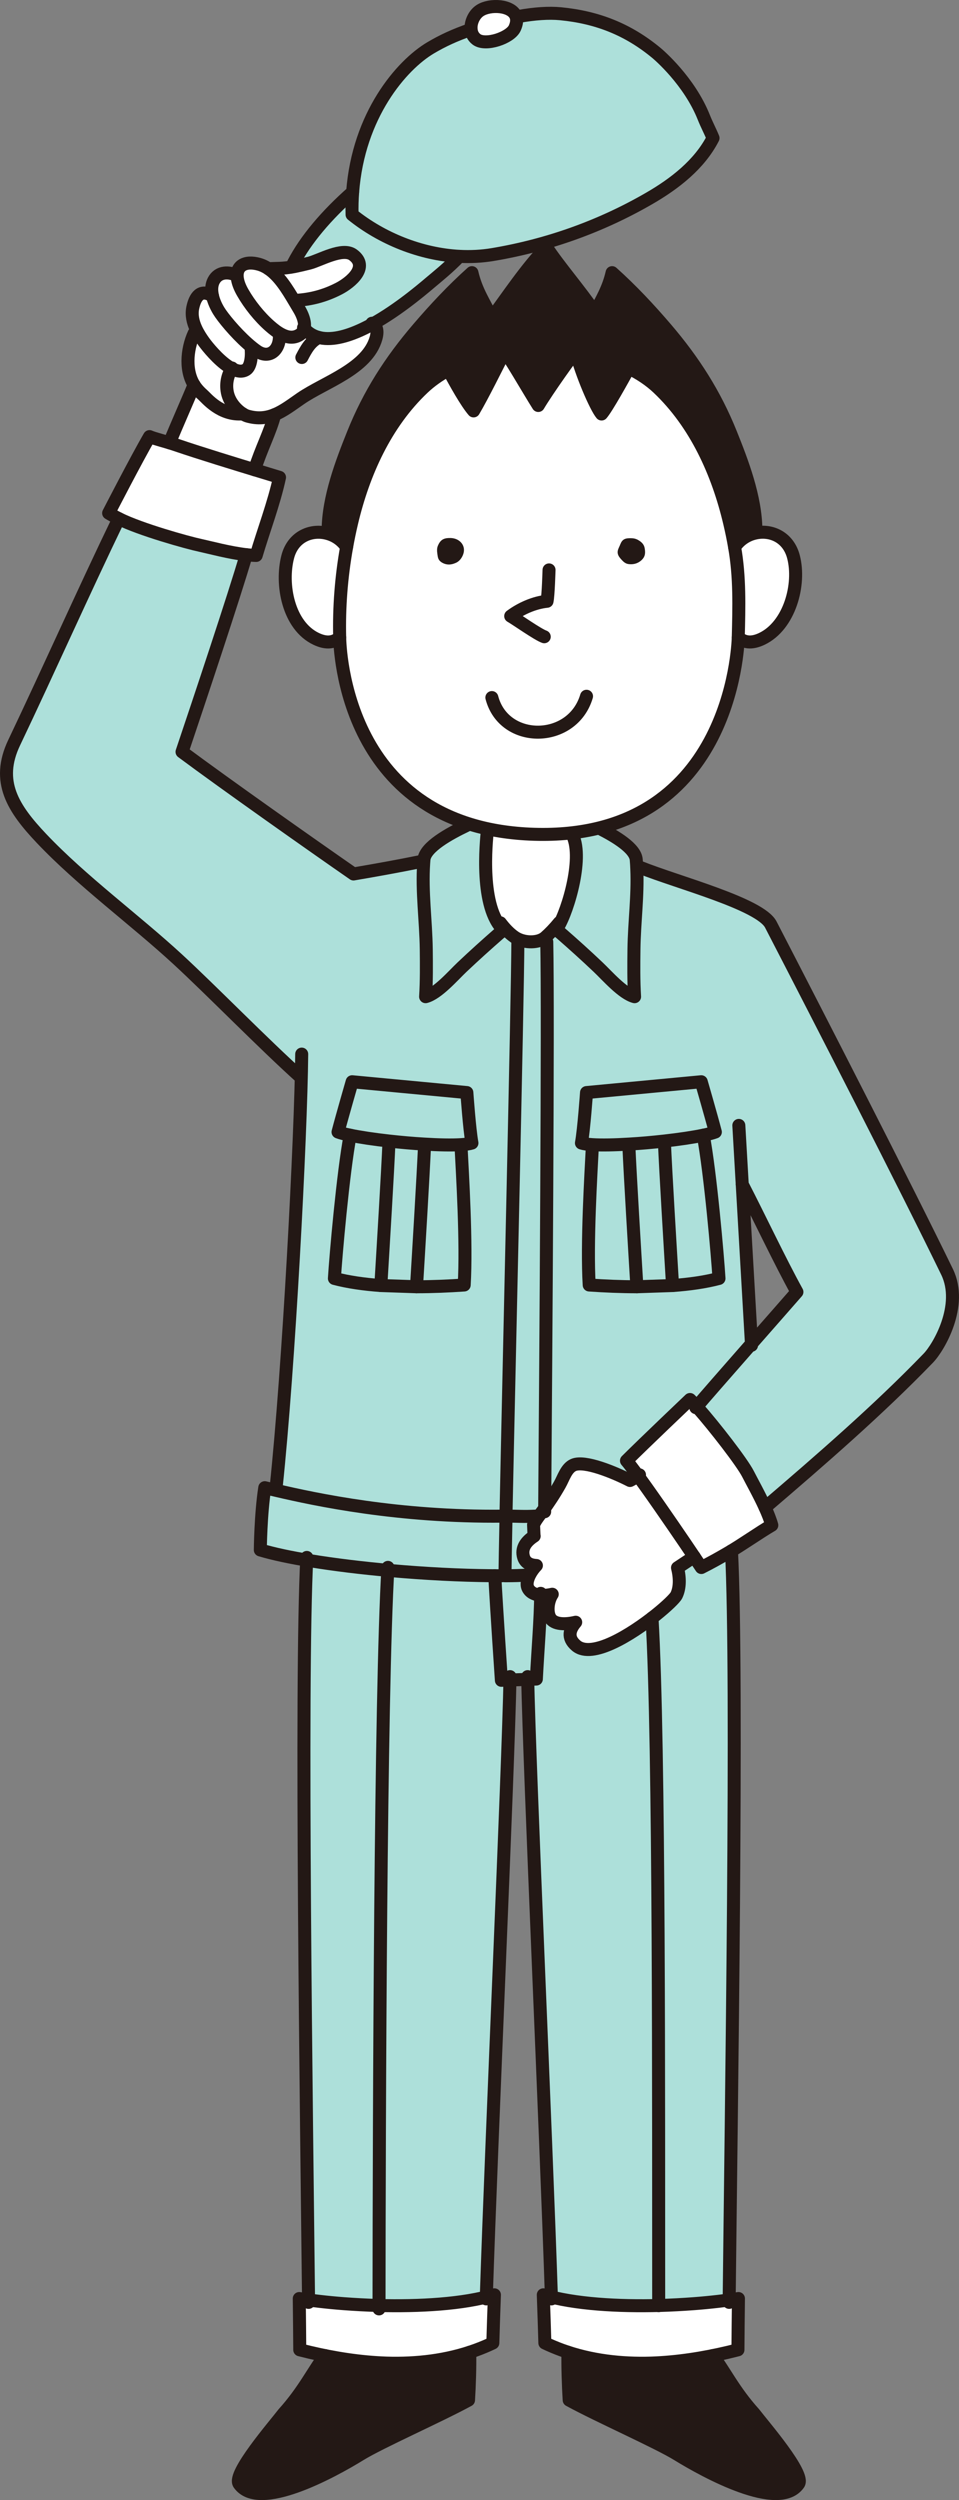 <?xml version="1.0" encoding="UTF-8"?><svg xmlns="http://www.w3.org/2000/svg" width="132.6" height="345.46" viewBox="0 0 132.6 345.46"><rect x="0" y="0" width="132.6" height="345.46" fill="#808080" stroke="none"/><defs><style>.cls-1{stroke-width:1.798px;}.cls-1,.cls-2{fill:none;stroke:#231815;stroke-linecap:round;stroke-linejoin:round;}.cls-2{stroke-width:.449px;}.cls-3{fill:#231815;}.cls-3,.cls-4,.cls-5{stroke-width:0px;}.cls-6{isolation:isolate;}.cls-4{fill:#fff;}.cls-5{fill:#ade0da;}.cls-7{mix-blend-mode:multiply;}</style></defs><g class="cls-6"><g id="_レイヤー_2"><g id="_ヘッダー"><path class="cls-5" d="M103.908,185.686c2.777-3.164,5.411-6.153,6.283-7.164-2.324-4.207-5.146-10.189-7.555-14.863.427,7.407.984,17.021,1.272,22.027ZM41.659,148.921c-5.155-4.62-12.499-12.144-17.079-16.364-5.951-5.474-13.268-10.823-18.837-16.697-3.919-4.139-6.355-7.856-3.78-13.245,4.877-10.238,9.497-20.657,14.463-30.949,2.98,1.501,9.501,3.317,11.304,3.699,1.335.292,3.991,1.011,6.324,1.285-1.69,5.771-6.504,20.176-8.881,27.241,6.032,4.486,17.956,12.886,23.708,16.877,3.164-.539,6.391-1.124,9.254-1.708l.463.036c-.009.054-.009.108-.014.162-.274,4.018.301,7.892.355,11.906.023,2.18.041,4.378-.09,6.557,1.663-.427,3.798-2.912,5.034-4.081,1.685-1.596,3.42-3.155,5.141-4.661.158-.139.377-.292.612-.463l.27-.135c.409.445.827.818,1.254,1.106.018.013.032.027.05.036,1.16.769,2.957.814,3.941.175.085-.054.166-.112.238-.175.625-.544,1.295-1.241,1.955-2.05l.09.04c-.189.418-.373.746-.54.957.266.189.508.359.679.508,1.721,1.506,3.452,3.065,5.137,4.661,1.236,1.168,3.375,3.654,5.033,4.081-.134-2.18-.112-4.378-.085-6.557.045-3.735.557-7.353.391-11.084,0-.067-.004-.139-.009-.207l.458-.022c5.236,2.108,16.603,5.047,18.086,7.91,6.76,13.056,18.733,36.387,24.369,47.996,2.252,4.643-1.173,10.437-2.589,11.902-6.877,7.128-14.882,14.063-22.58,20.643-.827-1.82-1.843-3.618-2.351-4.62-.831-1.636-4.665-6.562-6.881-9.07-.076-.085-.148-.166-.22-.247-.377-.423-.696-.755-.93-.98,0,0-6.239,5.928-8.778,8.458.297.342.701.876,1.191,1.533.131.175.27.359.409.553-.579.386-1.115.647-1.115.647-2.211-1.132-6.261-2.809-7.807-2.144-1.011.44-1.393,1.825-1.919,2.737-.715,1.263-1.511,2.472-2.365,3.636-.143.198-.296.395-.44.593l-.485.099c-1.821.099-2.387-.009-4.126.004h-.449c-14.432.158-25.871-2.288-31.336-3.564-.036-.009-.067-.018-.099-.022l.099-.427c1.6-15.119,3.146-43.129,3.474-56.568Z"/><path class="cls-3" d="M104.277,333.492c1.307,1.703,7.105,8.378,6.144,9.735-2.738,3.87-12.851-1.672-16.72-4.054-2.818-1.735-10.895-5.29-14.998-7.528-.122-1.928-.212-4.678-.167-6.616,3.748,1.227,7.663,1.623,11.529,1.506,2.885-.094,5.749-.481,8.486-1.038v.004c1.609,2.072,2.894,4.85,5.726,7.991Z"/><path class="cls-4" d="M109.715,76.937c.997,3.82-.535,9.506-4.369,11.34-1.434.683-2.476.508-3.263-.207.104-4.157.225-8.369-.508-12.463.71-1.065,1.785-1.73,2.944-1.964,2.122-.445,4.486.584,5.196,3.295Z"/><path class="cls-4" d="M96.334,194.365c.072.081.144.162.22.247,2.217,2.508,6.05,7.434,6.881,9.07.508,1.002,1.524,2.8,2.351,4.62.377.836.715,1.677.935,2.45-1.587.917-3.762,2.445-5.578,3.537-.176.108-.346.211-.513.305-1.186.697-2.409,1.376-3.654,2.005-.126-.197-.481-.733-.994-1.492-.346-.513-.764-1.124-1.223-1.807-1.923-2.831-4.66-6.805-6.535-9.371-.14-.194-.278-.378-.409-.553-.49-.656-.895-1.191-1.191-1.533,2.54-2.53,8.778-8.458,8.778-8.458.234.225.552.557.93.98Z"/><path class="cls-3" d="M104.519,73.193v.449c-1.16.234-2.234.899-2.944,1.964-.193-1.124-.422-2.243-.683-3.344-1.622-6.895-4.696-13.735-9.91-18.661-1.124-1.065-2.495-1.978-4.028-2.733-.872,1.591-3.038,5.492-3.776,6.337-.8-.953-2.782-5.551-3.546-8.585-.207,0-4.077,5.483-5.205,7.407-1.2-1.883-4.409-7.465-4.666-7.43-1.016,2-3.083,6.167-4.279,8.18-1.011-1.173-2.553-3.928-3.47-5.668-1.295.697-2.472,1.524-3.492,2.49-5.209,4.926-8.283,11.766-9.906,18.661-.261,1.101-.49,2.211-.688,3.339-.634-.939-1.55-1.568-2.553-1.861-.036-.009-.072-.023-.108-.027l.108-.422c.018-4.526,1.897-9.438,3.479-13.371,2.189-5.47,5.137-10.054,8.958-14.522,2.337-2.728,4.778-5.331,7.443-7.726.589,2.553,1.766,4.22,2.742,6.247,2.103-2.832,4.89-7.034,7.582-9.744,1.681,2.571,4.598,5.924,6.697,8.998.886-1.712,1.852-3.268,2.36-5.501,2.675,2.395,5.115,4.998,7.448,7.726,3.82,4.467,6.765,9.052,8.962,14.522,1.564,3.906,3.434,8.773,3.474,13.272Z"/><path class="cls-4" d="M79.309,115.051c-1.69.207-3.506.288-5.457.229-2.337-.072-4.472-.333-6.418-.755-.985-.211-1.919-.467-2.809-.755-17.223-5.582-17.623-24.598-17.654-25.69-.103-4.166.225-8.378.957-12.477.198-1.128.427-2.238.688-3.339,1.622-6.895,4.697-13.735,9.906-18.661,1.02-.966,2.198-1.793,3.492-2.49.917,1.739,2.458,4.494,3.47,5.668,1.196-2.014,3.263-6.18,4.279-8.18.256-.036,3.466,5.546,4.666,7.43,1.128-1.924,4.997-7.407,5.205-7.407.764,3.034,2.746,7.632,3.546,8.585.737-.845,2.904-4.746,3.776-6.337,1.533.755,2.904,1.667,4.028,2.733,5.213,4.926,8.288,11.766,9.91,18.661.261,1.101.49,2.22.683,3.344.733,4.094.612,8.306.508,12.463-.032,1.101-.8,21.726-19.191,26.324-1.129.283-2.319.503-3.582.656Z"/><path class="cls-4" d="M100.824,317.811c.449-.063.877-.13,1.282-.198-.036,2.782-.054,5.178-.068,7.088-.464.117-.93.229-1.393.341-.688.162-1.39.315-2.095.454-2.737.557-5.601.944-8.486,1.038-3.865.117-7.78-.279-11.529-1.506-.283-.09-.562-.184-.844-.287-.796-.292-1.577-.62-2.351-.989-.054-1.843-.121-4.09-.216-6.656.36.108.733.211,1.119.301,4.202,1.047,9.767,1.312,14.963,1.173,1.627-.045,3.208-.135,4.705-.243,1.798-.139,3.47-.314,4.912-.517Z"/><path class="cls-5" d="M101.144,214.293c.894,17.214-.04,77.876-.32,103.517-1.442.202-3.115.377-4.912.517-1.497.108-3.079.198-4.705.243-5.196.14-10.76-.126-14.963-1.173-.755-23.075-2.975-71.346-3.276-85.341l1.196-.045c.202-3.905.557-8.058.593-11.578.517.045,1.074-.018,1.605-.14-.615.93-.772,2.418-.31,3.25.549.971,2.13.953,3.551.616-.827.962-1.254,2.126.072,3.245,2.197,1.847,7.622-1.537,11.002-4.243,1.537-1.232,2.648-2.319,2.849-2.715.535-1.083.472-2.553.154-3.812l2.305-1.528c.513.759.867,1.294.994,1.492,1.245-.629,2.468-1.308,3.654-2.005.167-.094.337-.198.513-.305v.004Z"/><path class="cls-5" d="M97.323,16.239c.4.975.89,1.906,1.268,2.841-1.874,3.663-5.331,6.319-8.832,8.342-4.544,2.629-9.362,4.665-14.374,6.104-2.382.688-4.809,1.236-7.272,1.649-1.51.256-3.047.328-4.589.247-5.348-.283-10.733-2.454-14.841-5.766-.031-1.074,0-2.112.076-3.115.796-10.639,6.751-17.538,10.773-19.924,1.627-.966,3.308-1.757,5.609-2.553.049.53.279,1.02.742,1.375,1.25.953,4.688-.211,5.295-1.568.269-.589.314-1.088.202-1.492l.405-.117c2.081-.373,4.077-.526,5.744-.36,5.048.494,9.295,2.148,13.254,5.429.269.225,4.868,4.859,6.54,8.908Z"/><path class="cls-4" d="M74.756,220.433c-.355-.027-.692-.108-.98-.252-.31-.139-.571-.368-.746-.679-.098-.18-.144-.386-.144-.611,0-.36.118-.773.311-1.178.233-.499.579-.989.971-1.394-.769-.04-1.501-.305-1.762-1.124-.4-1.285.368-2.234,1.455-2.939-.004-.013-.013-.022-.018-.036-.027-.503-.04-1.011-.068-1.528.045-.108.095-.216.157-.323.171-.324.405-.647.648-.971.144-.198.297-.395.44-.593.854-1.164,1.649-2.373,2.365-3.636.526-.912.908-2.297,1.919-2.737,1.546-.665,5.595,1.011,7.807,2.144,0,0,.536-.261,1.115-.647,1.874,2.566,4.611,6.539,6.535,9.371.459.683.877,1.294,1.223,1.807l-2.305,1.528c.319,1.258.382,2.728-.154,3.812-.202.395-1.312,1.483-2.849,2.715-3.38,2.705-8.805,6.09-11.002,4.243-1.326-1.119-.899-2.283-.072-3.245-1.42.337-3.002.355-3.551-.616-.463-.831-.305-2.319.31-3.25-.53.122-1.088.184-1.605.14Z"/><path class="cls-5" d="M88.051,120.08c.167,3.731-.346,7.349-.391,11.084-.027,2.18-.049,4.378.085,6.557-1.658-.427-3.797-2.912-5.033-4.081-1.685-1.596-3.416-3.155-5.137-4.661-.171-.148-.413-.319-.679-.508.167-.211.351-.539.54-.957,1.249-2.719,2.773-9.25,1.874-12.463,1.263-.153,2.454-.373,3.582-.656l.018.072c2.27,1.142,4.931,2.764,5.065,4.315.032.364.054.728.068,1.092.004.068.009.139.009.207Z"/><path class="cls-4" d="M69.907,128.381l-.27.135c-3.313-3.083-2.446-12.072-2.221-13.919l.018-.072c1.946.422,4.081.683,6.418.755,1.951.058,3.767-.023,5.457-.229.899,3.214-.625,9.744-1.874,12.463l-.09-.04c-.66.809-1.33,1.506-1.955,2.05-.072.063-.153.121-.238.175-.984.638-2.782.593-3.941-.175-.018-.009-.032-.023-.05-.036-.427-.288-.844-.661-1.254-1.106Z"/><path class="cls-5" d="M74.096,209.498l.485-.099c-.243.323-.477.647-.648.971-.062.107-.112.215-.157.323.027.517.04,1.025.068,1.528.004.014.013.023.018.036-1.088.706-1.856,1.654-1.455,2.939.261.818.993,1.083,1.762,1.124-.392.405-.737.894-.971,1.394l-.144-.068c-1.295.063-1.78.086-3.227.09.013-1.317.068-4.229.144-8.234,1.739-.013,2.305.094,4.126-.004Z"/><path class="cls-5" d="M70.518,232.145l-1.191.041s-.656-9.677-.912-14.45c.328.004.647.004.962,0h.449c1.447-.004,1.932-.027,3.227-.09l.144.068c-.193.404-.311.818-.311,1.178,0,.225.046.431.144.611.176.31.436.539.746.679.288.144.625.225.98.252-.036,3.519-.391,7.672-.593,11.578l-1.196.045-.621.022-1.371.049-.458.018Z"/><path class="cls-4" d="M71.381,2.378c.112.405.068.904-.202,1.492-.607,1.357-4.045,2.521-5.295,1.568-.463-.355-.692-.845-.742-1.375-.005-.054-.009-.112-.009-.166-.027-.944.49-1.964,1.258-2.449,1.367-.885,4.359-.751,4.944.796.018.045.032.09.045.135Z"/><path class="cls-5" d="M69.327,232.186l1.191-.041c-.31,14.113-2.517,62.231-3.276,85.256-4.203,1.043-9.767,1.308-14.962,1.168-1.622-.045-3.209-.135-4.701-.243-1.802-.139-3.47-.314-4.917-.517-.27-25.452-1.119-84.555-.252-102.237.153.032.31.054.467.081,3.344.553,7.218,1.025,11.214,1.375,4.665.409,9.506.665,13.875.701.153,0,.301.004.449.004.256,4.773.912,14.45.912,14.45Z"/><path class="cls-5" d="M68.415,217.736c-.148,0-.297-.004-.449-.004-4.369-.036-9.209-.292-13.875-.701-3.995-.35-7.87-.823-11.214-1.375-.157-.027-.315-.05-.467-.081-2.521-.418-4.715-.894-6.414-1.402,0,0,.04-4.913.616-8.603.422.104.917.216,1.474.346.032.004.063.013.099.022,5.465,1.276,16.904,3.722,31.336,3.564h.449c-.076,4.005-.131,6.917-.144,8.234h-.449c-.315.004-.634.004-.962,0Z"/><path class="cls-5" d="M69.637,128.516c-.234.171-.454.324-.612.463-1.721,1.506-3.456,3.065-5.141,4.661-1.236,1.168-3.371,3.654-5.034,4.081.13-2.18.112-4.378.09-6.557-.054-4.014-.629-7.888-.355-11.906.005-.054.005-.108.014-.162.004-.103.013-.211.022-.314.148-1.744,3.51-3.582,5.906-4.724l.099-.288c.89.288,1.825.544,2.809.755l-.018.072c-.225,1.847-1.092,10.836,2.221,13.919Z"/><path class="cls-4" d="M67.242,317.402c.386-.094.759-.198,1.124-.305-.095,2.566-.167,4.814-.22,6.656-.769.369-1.555.697-2.346.989-.283.103-.562.197-.845.287-3.749,1.227-7.668,1.623-11.529,1.506-2.89-.094-5.748-.481-8.486-1.038-.706-.139-1.407-.292-2.095-.454-.467-.112-.935-.225-1.393-.341-.014-1.91-.036-4.306-.072-7.088.404.068.832.135,1.281.198,1.447.202,3.115.377,4.917.517,1.492.108,3.079.198,4.701.243,5.196.14,10.76-.126,14.962-1.168Z"/><path class="cls-3" d="M64.954,325.029c.04,1.937-.05,4.688-.171,6.616-4.103,2.238-12.18,5.794-14.998,7.528-3.87,2.382-13.982,7.924-16.72,4.054-.957-1.358,4.836-8.032,6.144-9.735,2.836-3.142,4.121-5.919,5.73-7.991v-.004c2.737.557,5.596.944,8.486,1.038,3.861.117,7.78-.279,11.529-1.506Z"/><path class="cls-5" d="M51.565,44.748c-.216.121-.431.238-.652.351-2.207,1.141-4.449,1.892-6.301,1.636-.984-.139-1.861-.557-2.557-1.357.193-.791-.18-1.82-.737-2.733-.09-.157-.189-.314-.278-.476-.099-.166-.202-.337-.301-.512l.27-.157c2.023-.126,3.969-.634,5.901-1.64,1.605-.845,4.157-2.971,1.915-4.638-1.465-1.088-4.589.769-6.063,1.141-.706.18-1.38.337-2.023.467-.027.005-.049.009-.072.014l-.09-.467c1.708-3.277,4.562-6.643,8.184-9.834-.076,1.002-.108,2.041-.076,3.115,4.108,3.312,9.492,5.483,14.841,5.766-1.47,1.546-3.232,2.948-4.027,3.623-1.465,1.245-4.602,3.856-7.933,5.704Z"/><path class="cls-4" d="M51.565,44.748c.494.328.719.939.431,1.973-1.2,4.27-7.074,6.05-10.423,8.355-1.236.85-2.355,1.717-3.591,2.22-1.101.454-2.292.611-3.739.202-.189-.049-.418-.157-.674-.315-.872-.544-1.969-1.681-2.176-3.223-.157-1.151.13-2.166.647-3.043.737.391,1.443.521,2.009.148.665-.445.805-1.951.647-3.151l.023-.027c.278.234.553.44.818.625.881.602,1.676.535,2.247.085.584-.463.917-1.344.836-2.333l.121-.153c.076.04.153.085.229.121.778.391,1.604.53,2.391.067.386-.229.607-.548.692-.926.697.8,1.573,1.218,2.557,1.357,1.852.256,4.094-.494,6.301-1.636.22-.112.436-.229.652-.351Z"/><path class="cls-4" d="M48.823,35.22c2.243,1.667-.31,3.793-1.915,4.638-1.933,1.007-3.879,1.515-5.901,1.64l-.27.157c-.849-1.425-1.802-2.998-3.02-4.059-.193-.166-.386-.319-.593-.454v-.005c1.016-.085,1.897.018,3.542-.296.022-.005.045-.009.072-.014.643-.13,1.317-.288,2.023-.467,1.474-.373,4.598-2.229,6.063-1.141Z"/><path class="cls-4" d="M47.929,75.602c-.733,4.099-1.061,8.31-.957,12.477-.787.71-1.829.881-3.263.198-3.834-1.834-4.913-7.519-3.919-11.34.737-2.827,3.286-3.82,5.479-3.223.036.004.072.018.108.027,1.002.292,1.919.921,2.553,1.861Z"/><path class="cls-4" d="M42.054,45.377c-.085.378-.306.697-.692.926-.787.463-1.613.324-2.391-.067-.076-.036-.153-.081-.229-.121-.526-.297-1.016-.697-1.456-1.088-1.434-1.263-2.773-2.948-3.713-4.58-.413-.715-.652-1.348-.737-1.888-.032-.171-.045-.332-.045-.485-.005-1.461,1.258-2.054,3.043-1.55.463.135.89.346,1.29.62.207.135.4.288.593.454,1.218,1.061,2.171,2.634,3.02,4.059.099.175.202.346.301.512.09.162.189.319.278.476.557.913.93,1.942.737,2.733Z"/><path class="cls-4" d="M38.742,46.114l-.121.153c.081.989-.252,1.87-.836,2.333-.571.449-1.366.517-2.247-.085-.265-.184-.539-.391-.818-.625-.166-.135-.337-.279-.508-.431-1.717-1.528-3.42-3.605-3.968-4.517-.337-.557-.683-1.276-.85-2.023-.049-.193-.081-.391-.099-.584-.054-.544.009-1.083.261-1.56.679-1.285,2.135-1.245,3.209-.701h.027c0,.153.013.315.045.485.085.539.323,1.173.737,1.888.94,1.631,2.279,3.317,3.713,4.58.44.391.93.791,1.456,1.088Z"/><path class="cls-4" d="M35.892,65.121c1.42.436,2.458.746,2.76.841-.764,3.564-2.265,7.497-3.227,10.787-.427-.005-.894-.045-1.371-.099-2.333-.274-4.989-.993-6.324-1.285-1.802-.382-8.324-2.198-11.304-3.699-.602-.301-1.088-.566-1.402-.76,0,0,3.852-7.479,5.654-10.576.481.22,1.636.517,2.755.858.288.085.566.175.836.265,3.169,1.083,7.766,2.495,10.931,3.456.238.077.472.144.692.211Z"/><path class="cls-4" d="M37.982,57.296c-.589,2.328-1.874,4.719-2.782,7.614-3.164-.962-7.762-2.373-10.931-3.456-.27-.09-.548-.18-.836-.265,1.128-2.742,2.517-5.834,3.402-8.009.058.099.121.193.189.288.279.382.611.742,1.002,1.083.512.445,2.467,2.921,5.542,2.634.256.157.485.265.674.315,1.447.409,2.638.252,3.739-.202Z"/><path class="cls-4" d="M32.041,50.919c-.162-.085-.328-.189-.494-.297-1.411-.939-2.814-2.643-3.362-3.398-.292-.409-.593-.858-.85-1.339-.09-.162-.171-.324-.247-.49-.409-.885-.638-1.861-.431-2.863.296-1.447,1.052-2.728,2.732-1.613h.005c.166.746.512,1.465.85,2.023.548.913,2.252,2.989,3.968,4.517.171.153.342.296.508.431l-.023.027c.157,1.2.018,2.705-.647,3.151-.566.373-1.272.243-2.009-.148Z"/><path class="cls-4" d="M33.569,57.184c-3.074.288-5.029-2.189-5.542-2.634-.391-.341-.724-.701-1.002-1.083-.067-.094-.13-.189-.189-.288-1.25-2.005-.989-4.949,0-7.106l.499-.189c.256.481.557.93.85,1.339.548.755,1.951,2.458,3.362,3.398.166.108.332.211.494.297-.517.877-.805,1.892-.647,3.043.207,1.542,1.304,2.679,2.176,3.223Z"/><path class="cls-1" d="M64.95,325.03c.043,1.936-.048,4.684-.169,6.614-4.103,2.238-12.179,5.792-14.999,7.529-3.87,2.382-13.982,7.922-16.717,4.054-.96-1.358,4.836-8.032,6.143-9.738,2.833-3.138,4.119-5.916,5.728-7.991"/><path class="cls-1" d="M52.278,318.569c-1.625-.045-3.208-.134-4.704-.244-2.356-.18-4.494-.431-6.194-.714.035,2.785.054,5.178.068,7.088.46.116.927.232,1.394.341,3.357.792,6.944,1.37,10.58,1.492,4.156.129,8.373-.341,12.374-1.794.792-.29,1.577-.617,2.348-.984.054-1.847.122-4.092.217-6.657-4.298,1.293-10.41,1.627-16.083,1.473Z"/><path class="cls-1" d="M53.641,216.58c-1.041,17.28-1.21,75.431-1.234,102.464"/><path class="cls-1" d="M42.665,318.143c-.272-25.442-1.144-85.644-.242-102.936"/><path class="cls-1" d="M34.051,76.647c-1.688,5.772-6.504,20.176-8.882,27.243,6.032,4.483,17.958,12.887,23.712,16.875,3.165-.539,6.39-1.12,9.251-1.707M41.659,148.923c-5.155-4.623-12.502-12.148-17.082-16.365-5.948-5.476-13.268-10.825-18.835-16.699-3.921-4.139-6.353-7.854-3.782-13.244,4.876-10.237,9.499-20.656,14.467-30.948M38.184,205.489c1.743-16.487,3.424-48.288,3.533-59.832"/><path class="cls-1" d="M63.522,35.423c-1.468,1.543-3.232,2.948-4.027,3.621-1.559,1.328-5.021,4.204-8.586,6.055-2.206,1.14-4.45,1.891-6.301,1.638-1.025-.145-1.926-.589-2.639-1.452"/><path class="cls-1" d="M40.573,36.376c1.707-3.279,4.563-6.643,8.186-9.836"/><path class="cls-1" d="M71.335,2.245c.162.429.14.967-.157,1.624-.609,1.356-4.045,2.52-5.294,1.57-.514-.391-.741-.948-.754-1.542-.026-.945.494-1.965,1.259-2.451,1.369-.886,4.362-.75,4.947.799Z"/><path class="cls-1" d="M71.784,2.259c2.081-.369,4.077-.522,5.743-.358,5.047.493,9.295,2.149,13.254,5.431.272.226,4.533,3.847,6.543,8.908.389.981.887,1.903,1.266,2.84-1.875,3.662-5.331,6.32-8.834,8.342-6.706,3.877-13.998,6.471-21.643,7.754-1.509.252-3.049.328-4.59.247-5.349-.284-10.732-2.458-14.842-5.768-.029-1.072.001-2.112.079-3.115.796-10.636,6.749-17.537,10.772-19.925,1.626-.963,3.309-1.757,5.609-2.55"/><path class="cls-1" d="M74.76,220.169c-.025,3.576-.393,7.836-.6,11.842l-1.814.067-1.374.048-1.646.06s-.659-9.681-.913-14.455"/><path class="cls-1" d="M70.523,231.677c-.266,13.541-2.535,62.797-3.292,85.982"/><path class="cls-1" d="M78.532,325.03c-.042,1.936.048,4.684.169,6.614,4.102,2.238,12.179,5.792,14.999,7.529,3.869,2.382,13.981,7.922,16.717,4.054.96-1.358-4.835-8.032-6.142-9.738-2.834-3.138-4.119-5.916-5.728-7.991"/><path class="cls-1" d="M91.205,318.569c1.625-.045,3.208-.134,4.704-.244,2.356-.18,4.494-.431,6.194-.714-.035,2.785-.054,5.178-.068,7.088-.46.116-.927.232-1.394.341-3.357.792-6.945,1.37-10.58,1.492-4.157.129-8.373-.341-12.374-1.794-.792-.29-1.577-.617-2.349-.984-.054-1.847-.122-4.092-.217-6.657,4.299,1.293,10.411,1.627,16.084,1.473Z"/><path class="cls-1" d="M90.151,223.569c1.041,17.28.901,67.992.925,95.025"/><path class="cls-1" d="M100.818,318.143c.272-25.442,1.225-86.558.322-103.85"/><path class="cls-1" d="M72.959,231.677c.267,13.541,2.535,62.797,3.292,85.982"/><path class="cls-1" d="M35.89,65.121c1.422.436,2.457.744,2.759.841-.762,3.564-2.262,7.497-3.225,10.788-.43-.006-.895-.048-1.373-.103-2.33-.272-4.986-.992-6.323-1.282-1.803-.381-8.325-2.199-11.302-3.699-.605-.303-1.09-.569-1.404-.762,0,0,3.85-7.476,5.652-10.574.606.278,2.262.672,3.593,1.125,3.407,1.161,8.471,2.71,11.622,3.666Z"/><path class="cls-1" d="M69.968,209.054c.424-20.717,1.603-70.627,1.64-79.116.018.012.03.024.048.036"/><path class="cls-1" d="M75.601,130.149c.212,10.026-.121,55.616-.291,78.74"/><path class="cls-1" d="M73.05,217.647c-1.295.06-1.781.084-3.228.09.012-1.319.067-4.229.146-8.234,1.736-.013,2.303.091,4.124-.006"/><path class="cls-1" d="M69.373,217.737c-.459.007-.931,0-1.409-.006-4.369-.036-9.209-.29-13.874-.702-3.999-.351-7.871-.823-11.217-1.373-2.711-.442-5.077-.944-6.879-1.482,0,0,.042-4.913.616-8.604.449.109.974.23,1.574.369,5.464,1.277,16.904,3.722,31.335,3.564"/><path class="cls-1" d="M96.553,194.611c2.214,2.511,6.05,7.436,6.879,9.07.508,1.004,1.525,2.801,2.353,4.623.376.835.715,1.676.932,2.45-1.736,1.005-4.182,2.741-6.088,3.842-1.186.696-2.408,1.373-3.654,2.003-.212-.333-1.071-1.61-2.215-3.298-2.069-3.044-5.083-7.412-6.945-9.923-.491-.66-.895-1.192-1.192-1.537,2.541-2.53,8.78-8.458,8.78-8.458.278.266.678.69,1.15,1.228Z"/><path class="cls-1" d="M57.589,177.805c.309-5.107.914-15.072,1.119-19.673"/><path class="cls-1" d="M63.737,158.212c.205,4.015.792,13.561.447,19.349-2.148.149-4.386.243-6.594.243l-4.932-.169c-2.341-.169-4.531-.481-6.42-.98.182-3.035,1.198-14.654,2.179-19.792"/><path class="cls-1" d="M53.789,157.694c-.181,4.296-.81,14.603-1.132,19.942"/><path class="cls-1" d="M58.708,158.092c-1.591-.09-3.298-.242-4.919-.424-2.057-.23-3.975-.514-5.372-.805-.714-.145-1.289-.296-1.677-.442.575-2.202,1.949-6.946,1.949-6.946l15.864,1.495s.357,5.089.702,6.976c-.339.109-.859.182-1.518.224-1.277.079-3.074.042-5.028-.079Z"/><path class="cls-1" d="M88.062,177.805c-.309-5.107-.914-15.072-1.119-19.673"/><path class="cls-1" d="M81.915,158.212c-.205,4.015-.792,13.561-.447,19.349,2.147.149,4.386.243,6.594.243l4.932-.169c2.341-.169,4.531-.481,6.42-.98-.183-3.035-1.198-14.654-2.179-19.792"/><path class="cls-1" d="M91.862,157.694c.181,4.296.81,14.603,1.131,19.942"/><path class="cls-1" d="M86.943,158.092c1.592-.09,3.298-.242,4.919-.424,2.057-.23,3.975-.514,5.372-.805.714-.145,1.289-.296,1.677-.442-.575-2.202-1.949-6.946-1.949-6.946l-15.864,1.495s-.357,5.089-.702,6.976c.339.109.859.182,1.519.224,1.277.079,3.074.042,5.028-.079Z"/><path class="cls-1" d="M82.907,114.464c2.269,1.145,4.931,2.768,5.064,4.315.036.434.067.868.079,1.302.163,3.729-.345,7.346-.393,11.082-.025,2.182-.048,4.377.084,6.56-1.657-.428-3.793-2.912-5.033-4.082-1.682-1.598-3.413-3.158-5.137-4.66-.169-.151-.411-.321-.678-.51,1.307-1.66,3.722-9.14,2.439-12.665"/><path class="cls-1" d="M67.415,114.596c-.223,1.849-1.09,10.835,2.221,13.918-.236.17-.454.327-.611.466-1.724,1.503-3.455,3.063-5.143,4.66-1.234,1.17-3.37,3.654-5.033,4.082.133-2.182.114-4.378.09-6.56-.054-4.013-.629-7.886-.357-11.906.012-.157.025-.32.037-.478.151-1.743,3.509-3.579,5.905-4.724"/><path class="cls-1" d="M88.499,119.852c5.233,2.105,16.602,5.046,18.084,7.907,6.758,13.057,18.732,36.387,24.371,47.998,2.251,4.641-1.174,10.437-2.59,11.901-6.879,7.128-14.883,14.062-22.58,20.645M102.158,155.508c.339,5.814,1.346,23.202,1.757,30.384M96.213,194.507c2.196-2.595,12.102-13.825,13.977-15.984-2.329-4.217-5.161-10.219-7.575-14.896"/><path class="cls-1" d="M88.422,203.795c-.653.459-1.311.779-1.311.779-2.213-1.132-6.264-2.806-7.809-2.144-1.009.44-1.391,1.828-1.917,2.739-.714,1.261-1.513,2.473-2.365,3.635-.387.53-.812,1.047-1.088,1.564-.063.107-.111.215-.157.323.025.517.042,1.028.067,1.53.006.011.014.023.02.034-1.088.706-1.857,1.654-1.458,2.94.26.819.992,1.085,1.764,1.125-.712.733-1.284,1.764-1.284,2.569,0,.226.047.432.147.612.173.312.433.539.745.679.705.352,1.69.32,2.583.113-.613.932-.772,2.416-.306,3.248.546.972,2.13.952,3.547.619-.825.958-1.252,2.123.073,3.241,2.197,1.85,7.62-1.537,11.002-4.239,1.538-1.231,2.649-2.322,2.849-2.715.539-1.085.472-2.556.153-3.814l2.307-1.528"/><path class="cls-1" d="M23.434,61.188c1.127-2.742,2.515-5.834,3.402-8.007"/><path class="cls-1" d="M37.982,57.295c-.589,2.331-1.874,4.72-2.782,7.617"/><path class="cls-1" d="M51.431,44.668c.579.304.878.927.563,2.055-1.202,4.269-7.077,6.05-10.424,8.352-1.234.85-2.354,1.717-3.589,2.22-1.101.453-2.293.614-3.743.205-.188-.05-.417-.16-.673-.316-.871-.546-1.966-1.682-2.173-3.222-.161-1.18.141-2.22.687-3.111"/><path class="cls-1" d="M41.736,49.4c.575-1.099,1.167-2.21,2.334-2.764"/><path class="cls-1" d="M33.566,57.184c-3.072.285-5.027-2.192-5.541-2.636-.389-.338-.724-.7-1.003-1.083-1.461-2.004-1.227-5.13-.186-7.394"/><path class="cls-1" d="M34.695,47.914c.158,1.203.017,2.709-.648,3.152-.69.456-1.597.162-2.501-.444-1.412-.941-2.814-2.644-3.362-3.399-.391-.546-.793-1.164-1.097-1.83-.41-.884-.637-1.859-.434-2.863.299-1.444,1.054-2.727,2.736-1.613"/><path class="cls-1" d="M38.619,46.266c.082.989-.253,1.869-.838,2.334-.569.449-1.365.514-2.247-.086-.427-.296-.874-.655-1.325-1.059-1.717-1.527-3.421-3.605-3.969-4.516-.423-.697-.863-1.661-.949-2.605-.054-.543.011-1.083.26-1.561.679-1.285,2.136-1.242,3.21-.701"/><path class="cls-1" d="M41.361,46.301c-.789.466-1.616.327-2.39-.067-.611-.305-1.182-.764-1.688-1.207-1.431-1.265-2.772-2.947-3.71-4.582-.413-.714-.651-1.347-.74-1.887-.306-1.81,1.031-2.593,2.998-2.033.697.202,1.316.578,1.884,1.071,1.365,1.186,2.396,3.023,3.323,4.574.091.161.188.318.28.473.822,1.346,1.243,2.95.043,3.658Z"/><path class="cls-1" d="M37.12,37.139c1.033-.085,1.924.022,3.616-.309.642-.133,1.317-.288,2.024-.467,1.471-.374,4.598-2.232,6.063-1.142,2.24,1.663-.313,3.792-1.918,4.634-1.932,1.009-3.876,1.515-5.902,1.643"/><path class="cls-1" d="M77.342,127.473c-.659.811-1.332,1.507-1.954,2.051-.073.061-.151.121-.236.176-.987.636-2.784.593-3.945-.176-.018-.012-.03-.024-.048-.036-.684-.46-1.349-1.15-1.972-1.972"/><path class="cls-1" d="M45.371,73.294c.018-4.526,1.9-9.439,3.479-13.372,2.191-5.469,5.137-10.056,8.961-14.521,2.335-2.728,4.774-5.33,7.442-7.726.587,2.553,1.767,4.217,2.741,6.244,2.106-2.831,4.889-7.03,7.581-9.741,1.683,2.571,4.598,5.923,6.698,8.997.884-1.712,1.851-3.267,2.36-5.5,2.674,2.396,5.113,4.998,7.448,7.726,3.818,4.465,6.765,9.052,8.96,14.521,1.568,3.902,3.438,8.773,3.474,13.269"/><path class="cls-1" d="M101.574,75.607c.708-1.065,1.785-1.73,2.941-1.966,2.123-.442,4.489.587,5.198,3.298.998,3.818-.535,9.505-4.37,11.338-1.434.684-2.475.508-3.262-.205"/><path class="cls-1" d="M46.968,88.077c-.787.714-1.827.883-3.261.199-3.836-1.833-4.913-7.52-3.921-11.338.75-2.874,3.37-3.854,5.585-3.195,1.004.291,1.923.92,2.553,1.858"/><path class="cls-3" d="M62.301,74.567c.435.013.771.143,1.026.321.321.224.522.538.582.888.061.351-.033.72-.209,1.047-.166.307-.407.594-.761.749-.297.13-.673.253-1.088.194-.349-.05-.693-.218-.897-.439-.216-.233-.225-.614-.272-.931-.047-.314-.046-.631.08-.923.123-.284.294-.584.59-.746.246-.135.579-.171.949-.16Z"/><path class="cls-2" d="M62.301,74.567c.435.013.771.143,1.026.321.321.224.522.538.582.888.061.351-.033.72-.209,1.047-.166.307-.407.594-.761.749-.297.13-.673.253-1.088.194-.349-.05-.693-.218-.897-.439-.216-.233-.225-.614-.272-.931-.047-.314-.046-.631.08-.923.123-.284.294-.584.59-.746.246-.135.579-.171.949-.16Z"/><path class="cls-3" d="M87.357,74.598c.435.013.728.175.984.352.321.224.517.484.577.834.061.351.101.759-.075,1.085-.166.307-.483.569-.837.724-.297.13-.676.186-1.091.127-.348-.05-.581-.283-.786-.504-.216-.233-.45-.488-.498-.805-.047-.314.134-.617.26-.908.123-.284.219-.62.515-.782.246-.135.581-.135.951-.124Z"/><path class="cls-2" d="M87.357,74.598c.435.013.728.175.984.352.321.224.517.484.577.834.061.351.101.759-.075,1.085-.166.307-.483.569-.837.724-.297.13-.676.186-1.091.127-.348-.05-.581-.283-.786-.504-.216-.233-.45-.488-.498-.805-.047-.314.134-.617.26-.908.123-.284.219-.62.515-.782.246-.135.581-.135.951-.124Z"/><path class="cls-1" d="M101.574,75.607c-.193-1.125-.423-2.245-.684-3.346-1.621-6.891-4.695-13.735-9.91-18.66-1.126-1.064-2.493-1.976-4.028-2.733-.872,1.592-3.036,5.491-3.773,6.339-.802-.953-2.786-5.554-3.547-8.586-.185-.03-4.071,5.482-5.205,7.409-1.199-1.884-4.41-7.468-4.666-7.428-1.017,1.998-3.084,6.165-4.279,8.177-1.013-1.171-2.554-3.93-3.472-5.667-1.292.699-2.471,1.526-3.492,2.49-5.209,4.925-8.283,11.768-9.905,18.66-.26,1.101-.49,2.214-.69,3.34-.733,4.102-1.059,8.313-.956,12.476.037,1.258.565,26.404,26.884,27.203,27.192.826,28.192-25.951,28.228-27.209.103-4.157.226-8.367-.506-12.464Z"/><g class="cls-7"><path class="cls-1" d="M68.01,96.39c1.684,6.452,11.151,6.359,13.088-.181"/></g><g class="cls-7"><path class="cls-1" d="M75.915,78.751s-.099,3.541-.278,4.333c-1.758.175-3.63,1.013-5.023,2.05.863.497,3.712,2.522,4.639,2.852"/></g></g></g></g></svg>